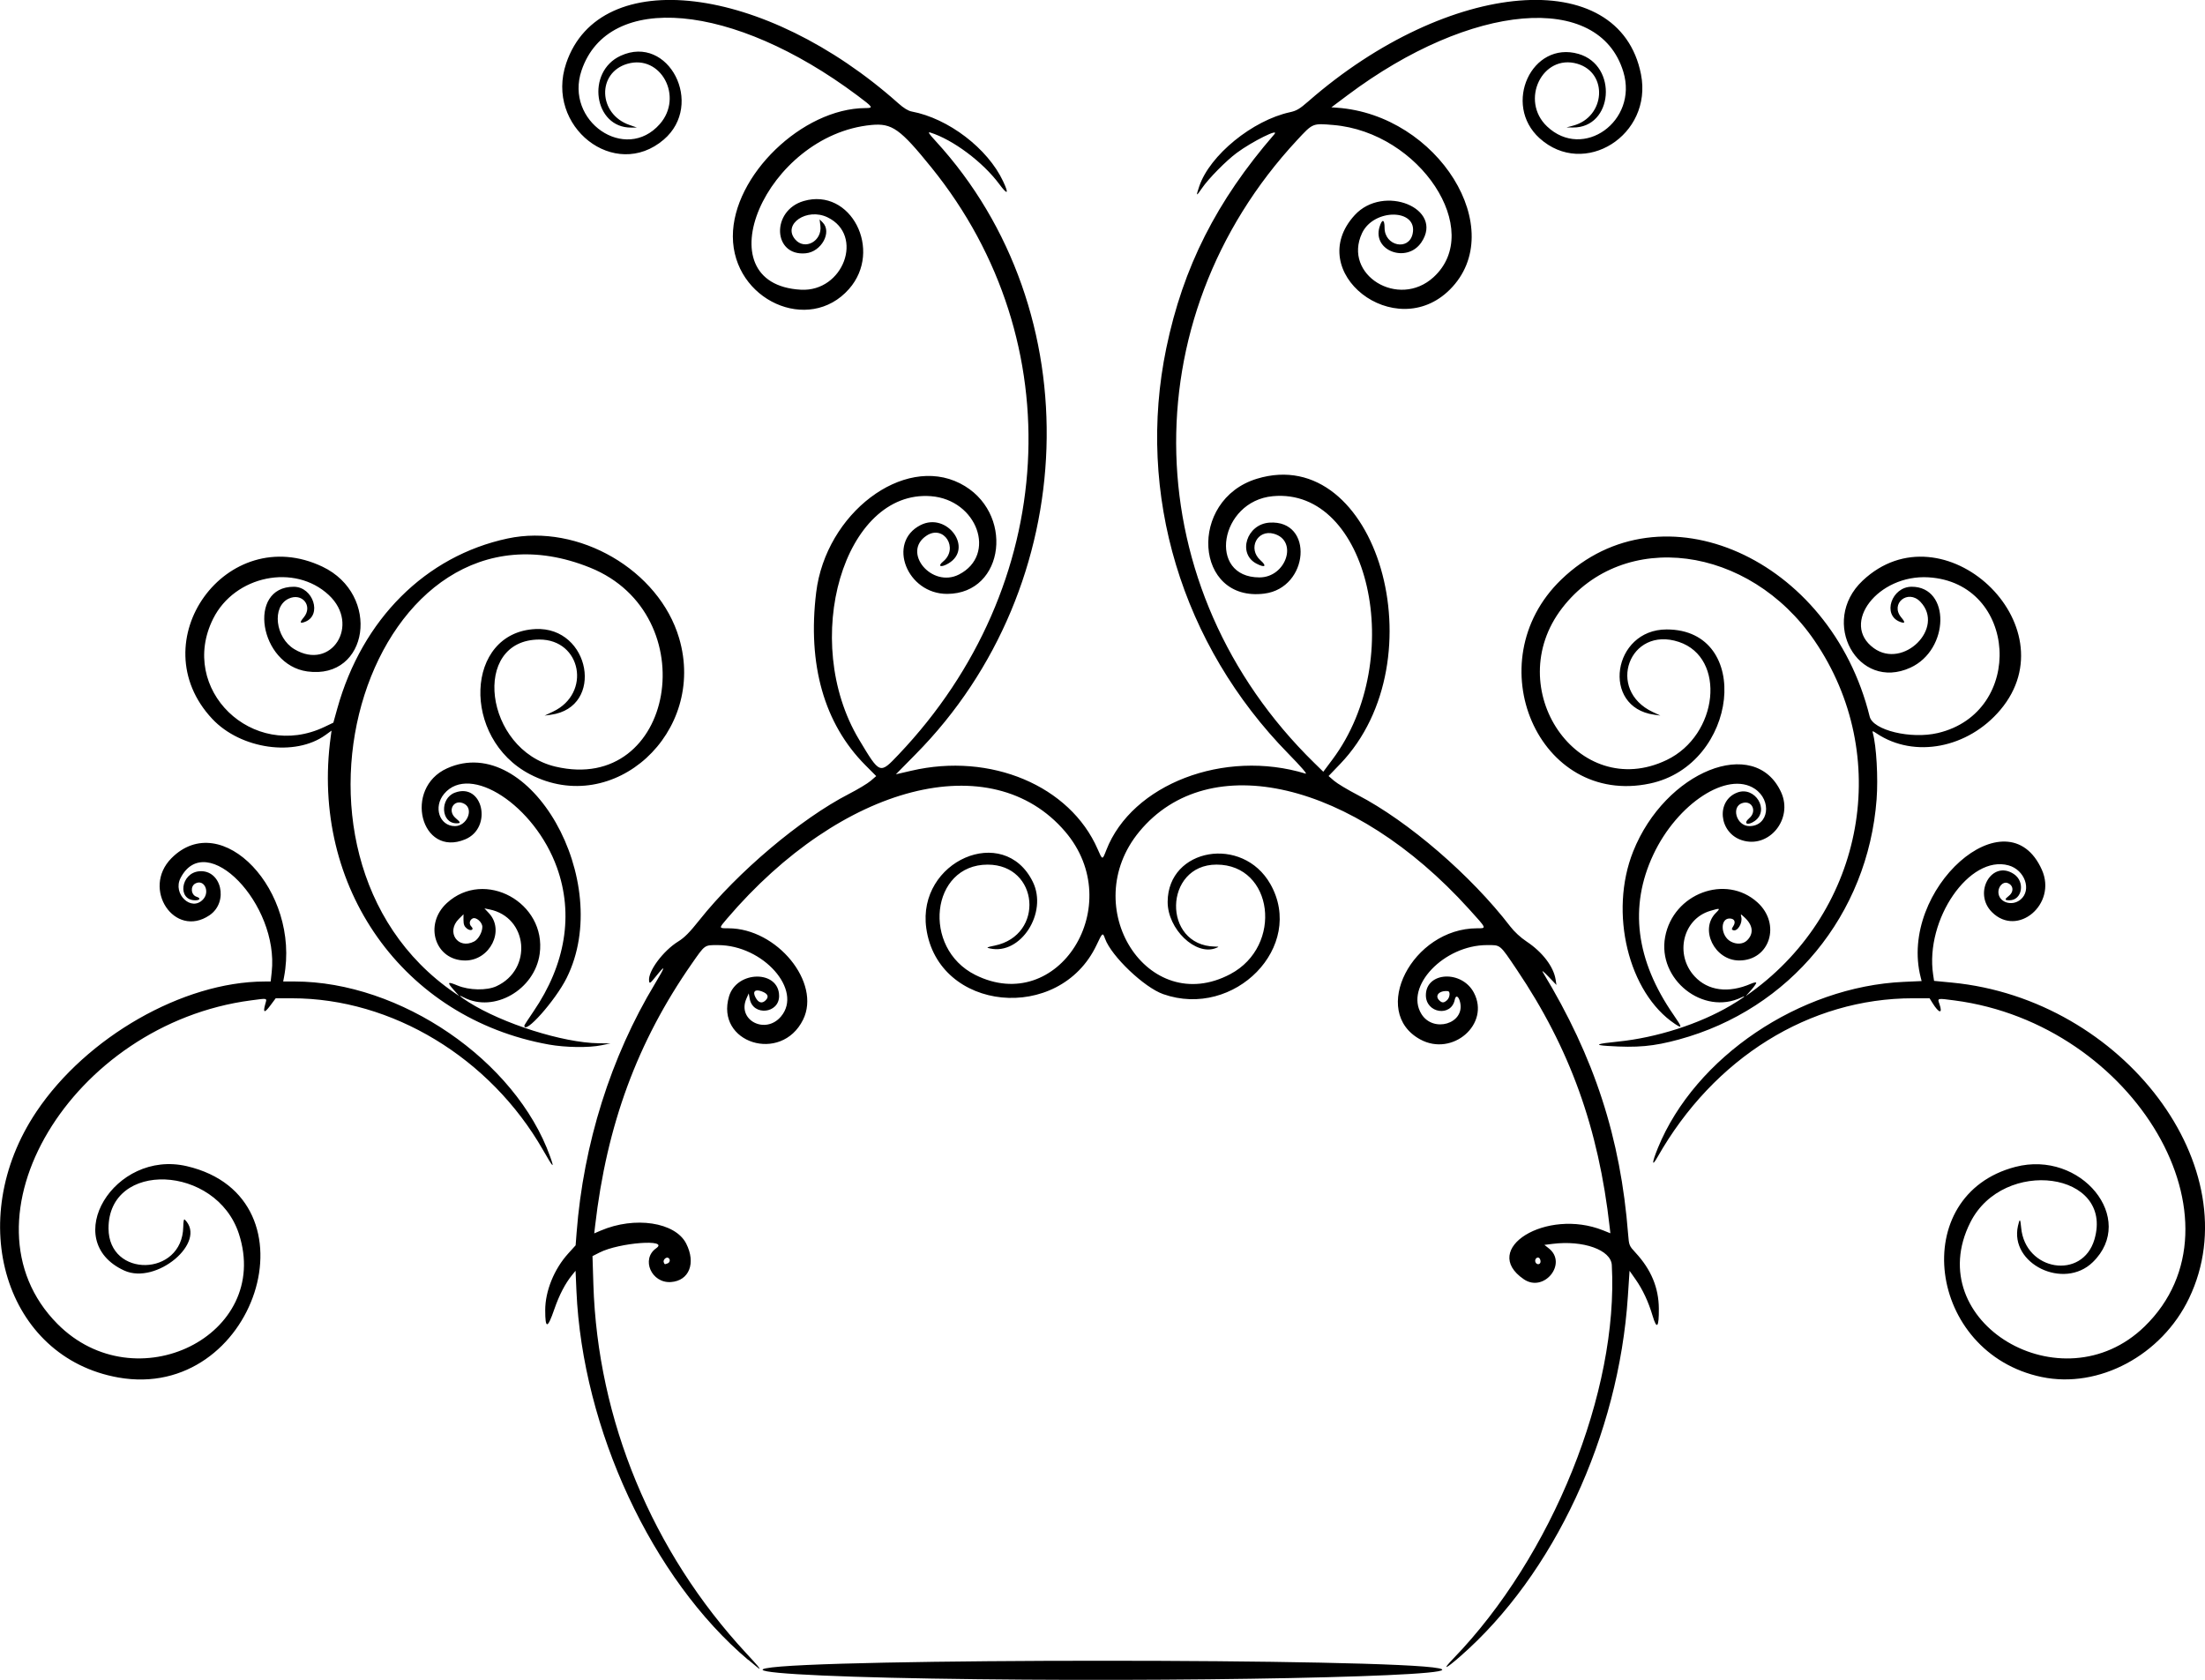 <?xml version="1.0" encoding="UTF-8" standalone="no"?>
<svg id="svg4136" xmlns:rdf="http://www.w3.org/1999/02/22-rdf-syntax-ns#" xmlns="http://www.w3.org/2000/svg" height="1200.1" viewBox="0 0 1575.057 1200.095" width="1575.1" version="1.1" xmlns:cc="http://creativecommons.org/ns#" xmlns:dc="http://purl.org/dc/elements/1.1/">
<path id="path4146" d="m665.45 1199.2c-84.064-1.435-132.22-4.415-118.35-7.323 34.406-7.212 446.29-7.212 480.7 0 27.969 5.863-189.9 10.266-362.35 7.323zm-131-13.332c-68.67-58-118.39-164.8-122.7-263.59l-0.629-14.415-2.374 2.915c-5.024 6.167-9.268 14.322-12.835 24.665-4.832 14.01-6.465 14.152-6.465 0.563 0-13.666 6.363-29.348 16.415-40.455l5.308-5.865 0.695-8.996c4.91-63.584 24.411-125.55 55.987-177.92 7.596-12.596 7.866-14.152 0.974-5.612-4.506 5.583-4.902 5.852-5.195 3.526-0.851-6.748 10.047-21.425 20.869-28.105 4.39-2.71 8.151-6.511 15.087-15.248 27.165-34.22 72.456-72.451 106.72-90.079 6.405-3.296 13.43-7.524 15.612-9.396l3.967-3.405-7.802-7.853c-29.378-29.569-41.391-71.832-35.076-123.41 6.912-56.452 62.265-98.41 102.73-77.867 39.151 19.878 32.375 78.772-9.084 78.963-28.876 0.133-43.271-36.814-19.139-49.125 18.971-9.678 38.137 16.622 19.945 27.369-5.324 3.145-8.073 2.167-3.803-1.352 11.424-9.416 0.521-26.586-11.769-18.533-17.972 11.776 3.672 37.758 23.139 27.776 27.232-13.963 13.083-53.405-20.068-55.943-62.02-4.748-93.798 103.1-51.264 173.99 14.942 24.901 14.674 24.802 28.28 10.477 114.15-120.19 123.94-294.77 23.5-419.08-22.49-27.839-28.3-31.971-42.99-30.589-75.56 7.11-121.26 113.79-50.41 117.7 30.391 1.676 45.385-38.962 19.074-51.699-14.726-7.129-32.364 4.82-23.196 15.715 6.853 8.144 19.457 1.309 18.052-9.79l-0.568-4.485 2.172 2.172c6.868 6.868-0.849 20.987-12.06 22.064-23.588 2.267-24.859-30.543-1.446-37.349 33.611-9.771 56.742 35.147 32.363 62.843-28.618 32.511-82.872 7.962-82.988-37.552-0.111-43.369 49.575-91.456 94.735-91.686 5.883-0.03 5.566-0.513-6.017-9.164-88.7-66.254-177.68-74.251-196.8-17.696-12.262 36.261 31.363 66.156 55.885 38.297 17.157-19.491 0.757-50.01-23.14-43.063-21.931 6.375-20.898 35.955 1.526 43.701l5.295 1.829-4.128 0.033c-26.64 0.211-32.467-39.871-7.462-51.324 34.198-15.663 60.101 34.792 30.756 59.91-34.946 29.912-85.01-9.277-69.69-54.553 23.924-70.708 141.74-56.487 237.26 28.639 3.81 3.396 7.038 5.377 9.515 5.84 26.173 4.896 54.34 26.397 65.321 49.864 4.352 9.299 3.253 10.07-2.783 1.953-11.754-15.807-33.074-31.735-49.252-36.795-1.929-0.603-1.095 0.72 3.854 6.115 111.16 121.17 104.7 317.76-14.391 438.13-7.754 7.838-14.068 14.25-14.031 14.25 0.037 0 5.009-1.151 11.049-2.558 56.574-13.178 113.34 10.718 133.08 56.015 3.46 7.942 3.377 7.933 6.167 0.736 18.266-47.106 84.291-72.456 142.39-54.671 1.436 0.44-3.302-5.043-12.232-14.153-76.399-77.938-108.88-185.8-87.279-289.87 12.013-57.882 35.848-105.07 77.164-152.77 4.097-4.73-15.755 5.108-26.808 13.285-7.626 5.642-20.27 18.47-24.866 25.23-4.189 6.16-4.423 5.995-1.94-1.358 7.492-22.186 38.028-47.098 64.868-52.919 4.591-0.996 6.86-2.341 13-7.707 100.5-87.827 222.22-97.746 237.66-19.368 8.561 43.453-40.606 74.465-72.438 45.691-26.71-24.144-5.513-69.937 27.878-60.23 28.286 8.223 24.749 52.936-4.159 52.565l-4.5-0.058 4.801-1.291c23.062-6.201 25.143-37.738 2.917-44.199-24.998-7.267-41.156 26.257-21.587 44.79 25.789 24.423 65.18-3.8 54.478-39.032-17.4-57.403-108.5-49.663-197.05 16.748l-11.5 8.625 4 0.281c72.251 5.084 123.3 87.255 80.689 129.87-39.041 39.041-105.14-12.532-68.058-53.104 20.618-22.559 64.119-4.78 47.62 19.463-10.286 15.114-34.986 6.073-29.889-10.94 1.817-6.064 3.639-5.794 3.639 0.538 0 12.984 17.304 16.666 20.029 4.262 3.963-18.043-27.783-18.403-36.162-0.411-13.831 29.703 26.11 54.237 51.106 31.392 36.472-33.333-9.7-103.49-71.553-108.72-14.93-1.259-14.59-1.4-25.87 10.74-119.76 128.84-114.49 320.99 12.2 444.97l6.477 6.338 6.597-8.838c53.718-71.97 25.91-194.44-42.695-188.03-37.947 3.544-46.873 58.024-9.506 58.028 19.13 0.002 27.802-26.304 10.282-31.193-11.882-3.315-18.902 10.659-9.531 18.974 4.768 4.231 3.227 5.543-2.832 2.41-13.797-7.135-7.093-28.29 9.296-29.333 31.859-2.029 28.312 46.623-3.697 50.71-50.064 6.391-54.815-66.989-5.313-82.065 85.432-26.019 130.79 129.47 59.44 203.78l-8.271 8.615 3.961 3.424c2.179 1.883 9.721 6.417 16.761 10.076 36.153 18.787 81.036 57.457 109.04 93.941 2.943 3.836 7.378 7.928 11.713 10.81 11.33 7.532 19.301 17.994 20.714 27.186l0.589 3.832-5.739-6c-3.455-3.612-5.015-4.806-3.921-3 36.776 60.686 55.489 118.22 60.863 187.11 0.619 7.936 0.731 8.212 5.326 13.185 11.113 12.027 16.502 24.969 16.616 39.905 0.103 13.547-1.437 15.337-4.454 5.176-2.991-10.072-7.026-18.711-12.158-26.027l-4.311-6.146-1.212 18.401c-6.532 99.173-52.848 198.6-119.75 257.07-10.766 9.409-13.287 10.217-4.936 1.582 70.641-73.048 118.13-190.97 113.22-281.15-0.589-10.82-20.362-17.889-42.352-15.141l-5.806 0.725 3.096 2.423c13.722 10.739-3.321 31.975-17.77 22.141-31.79-21.636 16.151-51.189 56.658-34.927l5.147 2.067-0.469-4.195c-7.945-70.98-28.492-127.97-66.407-184.19-12.355-18.32-11.359-17.5-21.247-17.5-30.811 0-59.008 29.679-46.82 49.281 8.457 13.603 30.986 6.913 27.664-8.215-1.013-4.614-3.13-5.74-3.866-2.056-2.506 12.532-20.659 9.71-20.644-3.21 0.019-16.782 25.69-18.118 34.298-1.784 11.804 22.397-15.215 45.954-38.297 33.391-36.291-19.752-5.77-79.406 40.628-79.406 6.877 0 7.099 0.519-5.937-13.882-82.567-91.21-185.61-115.38-235.36-55.215-44.573 53.907 5.984 133.13 64.982 101.83 38.03-20.178 30.744-78.23-9.819-78.234-37.783-0.004-38.98 57.817-1.212 58.563 3.131 0.062 3.15 0.088 0.74 1.05-14.455 5.768-34.591-13.56-34.478-33.096 0.222-38.402 53.542-47.56 73.378-12.603 25.226 44.454-25.511 96.565-76.552 78.626-13.599-4.78-37.009-27.088-41.522-39.568-1.688-4.668-1.803-4.583-6.118 4.534-26.59 56.18-113.32 47.561-121.61-12.086-6.683-48.047 55.434-75.099 76.091-33.139 10.896 22.133-8.665 52.537-30.633 47.612-2.815-0.631-2.528-0.805 3.341-2.014 36-7.421 31.715-57.816-4.921-57.867-40.662-0.057-47.364 59.556-8.859 78.797 59.223 29.594 109.06-49.828 64.23-102.35-52.564-61.58-159.46-34.067-241.62 62.193-5.928 6.945-5.943 6.849 1.04 6.849 34.697 0 66.41 38.847 53.314 65.309-15.586 31.493-62.817 16.581-52.874-16.693 5.577-18.664 35.748-18.888 35.766-0.266 0.012 12.651-18.69 14.517-20.973 2.093l-0.725-3.943-1.649 3.718c-6.838 15.415 13.594 25.978 24.705 12.773 15.784-18.759-12.713-50.99-45.083-50.99-9.723 0-9.051-0.479-18.649 13.288-38.882 55.769-60.755 115.11-69.083 187.44l-0.602 5.228 4.58-1.963c24.392-10.456 53.343-6.07 61.11 9.257 7.082 13.975 2.137 26.511-10.835 27.471-13.97 1.033-21.637-16.411-10.608-24.136 9.699-6.794-26.348-4.095-40.398 3.025l-5.095 2.582 0.627 20.155c3.017 96.967 41.987 191.07 109.11 263.48 8.463 9.13 10.264 11.28 9.323 11.134-0.138-0.021-3.625-2.885-7.75-6.365zm-57.59-283.28c1.794-0.688 2.105-2.952 0.538-3.92-1.486-0.918-3.943 1.398-3.29 3.1 0.626 1.633 0.631 1.634 2.752 0.82zm623.58-1.334c0-1.067-0.489-2.243-1.087-2.613-1.529-0.945-3.299 1.106-2.577 2.987 0.857 2.234 3.664 1.948 3.664-0.374zm-553.53-186.63c2.541-2.541 1.626-4.697-2.69-6.338-4.832-1.837-6.817-0.009-4.589 4.225 2.079 3.95 4.685 4.707 7.279 2.113zm486.74-0.084c2.075-1.878 2.47-6.286 0.579-6.46-6.086-0.561-9.581 3.141-6.179 6.544 2.002 2.002 3.317 1.983 5.6-0.084zm-949.13 269.57c-80.612-14.28-110.73-112.02-58.517-189.92 35.724-53.3 104.74-92.76 162.66-92.98l4.67-0.018 0.738-6.75c5.317-48.597-46.878-102.45-65.115-67.181-5.885 11.38 7.72 24.309 16.084 15.285 5.146-5.553 0.725-14.711-5.496-11.382-3.764 2.015-3.184 8.217 0.891 9.51 3.082 0.978 2.478 2.518-0.988 2.518-12.977 0-10.377-19.509 2.763-20.733 15.909-1.482 21.419 21.991 7.382 31.446-24.944 16.801-48.76-19.015-27.131-40.801 35.807-36.068 92.12 23.336 80.423 84.837l-0.618 3.25h8.062c75.602 0 158.02 56.42 182.6 125 3.301 9.211 2.357 8.36-4.992-4.5-37.74-66.03-107.91-108.5-179.28-108.5h-11.735l-3.892 5.214c-4.139 5.544-5.314 5.27-3.625-0.848 1.315-4.761 2.222-4.501-10.085-2.886-128.32 16.844-212.08 156.75-138.35 231.1 55.996 56.471 153.37 8.085 129.62-64.411-16.195-49.438-93.168-52.578-93.09-3.797 0.057 35.605 52.743 34.6 53.379-1.018 0.074-4.141 0.446-5.896 1.111-5.239 16.272 16.059-20.356 46.872-43.261 36.393-46.521-21.284-7.228-86.727 44.761-74.549 96.067 22.503 48.779 168.27-48.972 150.96zm1373.9-0.35c-81.883-17.158-96.036-129.93-18.839-150.11 47.001-12.285 87.155 37.137 55.315 68.081-20.663 20.083-59.547 1.208-53.426-25.933 1.252-5.552 1.683-5.32 2.277 1.226 2.819 31.084 43.869 37.634 52.38 8.358 13.994-48.136-65.013-58.984-88.644-12.171-35.961 71.238 65.323 131.87 124.4 74.475 76.207-74.037-6.518-216.04-135.71-232.96-12.621-1.653-12.288-1.731-10.795 2.553 2.538 7.281-0.288 6.838-4.998-0.782l-2.049-3.316h-11.867c-73.884 0-142.23 42.495-182.5 113.48-4.221 7.44-4.045 4.093 0.35-6.669 26.436-64.723 101.2-115.21 175.51-118.53l12.838-0.573-0.667-2.603c-16.136-62.939 61.961-132.24 86.587-76.83 10.889 24.498-17.436 48.44-35.7 30.176-13.818-13.818 0-37.723 15.706-27.165 8.197 5.511 5.931 18.715-3.213 18.715-3.541 0-3.619-0.638-0.389-3.179 3.842-3.023 3.215-7.861-1.199-9.238-2.987-0.932-6.301 2.466-6.301 6.462 0 7.359 9.658 10.638 15.889 5.394 8.068-6.788 2.992-21.157-8.612-24.38-27.835-7.73-59.807 38.577-53.888 78.049l0.67 4.468 12.72 1.221c122.77 11.785 213.8 132.97 169.42 225.54-19.543 40.768-64.492 64.777-105.27 56.231zm-1066.4-237.53c-104.02-18.65-170.52-112.51-155.8-219.89l0.601-4.381-4.311 3.123c-21.662 15.692-60.5 10.192-80.851-11.45-51.945-55.239 10.241-141.31 78.616-108.81 41.989 19.958 33.239 80.918-10.746 74.869-34.336-4.723-43.281-60.528-9.696-60.498 13.912 0.012 20.44 20.337 8.046 25.049-3.729 1.418-4.017 0.515-0.985-3.087 6.876-8.171-1.076-18.049-10.811-13.429-12.048 5.717-9.466 27.882 4.203 36.08 26.341 15.798 47.402-17.351 24.582-38.691-24.316-22.738-67.173-13.989-82.608 16.864-25.153 50.277 27.981 101.92 79.543 77.314l6.305-3.009 2.816-10.108c17.766-63.763 63.047-108.97 121.69-121.48 50.738-10.828 108.11 22.523 122.48 71.197 19.921 67.478-46.743 128.37-106.5 97.275-49.327-25.662-46.461-101.4 3.925-103.77 39.185-1.841 49.562 55.91 11 61.22l-4.5 0.62 6.018-2.857c27.515-13.061 20.288-51.485-9.684-51.485-49.253 0-39.345 78.823 11.412 90.79 85.123 20.07 107.57-108.7 24.775-142.14-156.09-63.046-241.56 204.46-97.021 303.66l3.5 2.402-3.75-4.209c-5.17-5.803-4.737-6.384 2.5-3.356 8.313 3.478 20.886 3.721 27.801 0.537 26.093-12.017 22.654-49.403-5.051-54.905l-3.5-0.695 3.165 3.358c11.597 12.302 0.842 33.858-16.894 33.858-21.524 0-29.761-25.693-13.147-41.008 26.889-24.785 71.443-0.42 66.344 36.282-3.559 25.614-32.553 42.3-54.12 31.147-4.923-2.546-3.105-0.763 3.433 3.366 24.328 15.365 67.331 28.98 92.642 29.332l8.577 0.119-6.5 1.334c-8.986 1.844-25.568 1.61-37.5-0.529zm-53.372-73.609c3.057-1.581 5.872-6.589 5.872-10.447 0-3.392-4.556-7.295-6.993-5.99-2.243 1.201-2.63 3.981-0.807 5.804 2.29 2.29-0.62 3.49-3.267 1.347-1.816-1.471-2.387-2.917-2.387-6.046v-4.113l-3.346 3.346c-9.316 9.316-0.647 22.086 10.929 16.099zm809.87 74.63c-10.202-0.677-8.153-1.564 7.195-3.116 27.504-2.782 58.031-12.541 80.305-25.672 8.425-4.967 12.88-8.28 7.902-5.877-27.298 13.178-60.092-12.822-54.493-43.204 5.722-31.055 43.302-45.165 65.904-24.745 17.118 15.465 8.927 41.58-13.031 41.541-17.543-0.031-28.432-22.186-16.681-33.938 3.506-3.506 3.186-3.624-4.015-1.486-19.52 5.797-25.553 31.123-11.139 46.76 9.541 10.35 24.201 12.269 40.303 5.275 2.118-0.92 3.75-1.189 3.75-0.618 0 0.556-1.688 2.921-3.75 5.256l-3.75 4.245 4-2.911c81.103-59.016 100.94-169.37 45.132-251.05-46.674-68.305-136.55-79.971-180.22-23.392-44.445 57.579 11.422 138.95 74.59 108.65 37.025-17.764 42.75-73.072 8.733-84.37-35.356-11.743-52.361 34.321-18.511 50.145l5.277 2.467-4.5-0.63c-37.947-5.31-29.732-60.893 9-60.893 61.753 0 51.282 96.673-11.923 110.07-79.384 16.828-124.46-86.689-63.42-145.65 71.619-69.176 192.43-15.546 220.37 97.828 2.409 9.775 29.433 16.291 48.712 11.745 62.594-14.759 56.979-107.4-6.742-111.23-36.003-2.167-63.194 33.094-39.023 50.603 21.107 15.29 51.045-14.488 33.284-33.106-8.89-9.319-21.907 1.375-13.637 11.203 3.031 3.603 2.743 4.505-0.985 3.087-12.784-4.861-6.006-25.053 8.41-25.053 27.762 0 27.082 44.952-0.874 57.784-37.616 17.265-65.224-32.855-34.212-62.11 57.41-54.158 149.23 31.896 98.441 92.258-23.101 27.454-61.461 34.825-88.277 16.962-3.156-2.102-3.339-2.123-2.837-0.321 2.552 9.172 3.845 31.981 2.682 47.311-6.255 82.404-61.864 149.96-141.23 171.57-18.135 4.939-29.768 5.994-50.737 4.604zm99.505-75.478c4.819-4.819 4.196-10.693-1.72-16.219-2.992-2.795-3.055-2.808-2.493-0.51 1.098 4.485-2.726 10.681-5.851 9.481-1.136-0.436-1.116-0.904 0.12-2.79 2.038-3.111 0.882-5.548-2.632-5.548-6.985 0-6.348 12.537 0.834 16.435 4.221 2.29 8.945 1.949 11.742-0.848zm-873.5 60.905c0-0.28 2.931-4.801 6.513-10.047 22.956-33.623 28.798-69.383 16.798-102.82-15.949-44.434-62.126-74.65-80.575-52.724-7.944 9.44-3.397 23.097 7.69 23.097 8.586 0 13.7-12.187 6.688-15.939-7.346-3.931-12.568 4.855-6.114 10.286 3.646 3.068 3.729 3.653 0.516 3.653-11.094 0-12.068-17.733-1.201-21.869 20.01-7.616 27.311 25.024 7.454 33.321-31.722 13.254-44.387-36.609-12.891-50.754 58.906-26.455 119.88 80.568 85.35 149.8-8.047 16.134-30.228 41.076-30.228 33.991zm821.97-1.139c-33.331-22.213-47.271-79.619-29.916-123.19 22.903-57.504 87.01-83.206 105.7-42.379 8.815 19.254-8.785 40.645-28.177 34.245-16.348-5.395-18.444-28.208-3.126-34.013 12.702-4.814 23.384 12.682 12.428 20.356-5.128 3.592-8.48 1.846-3.883-2.023 5.56-4.679 2.299-12.642-4.48-10.941-8.841 2.219-4.851 16.594 4.606 16.594 13.782 0 16.35-18.362 3.736-26.71-19.37-12.819-55.201 10.486-72.395 47.087-17.414 37.07-12.569 75.435 14.456 114.45 6.26 9.038 6.433 10.11 1.05 6.522z"/>
</svg>
